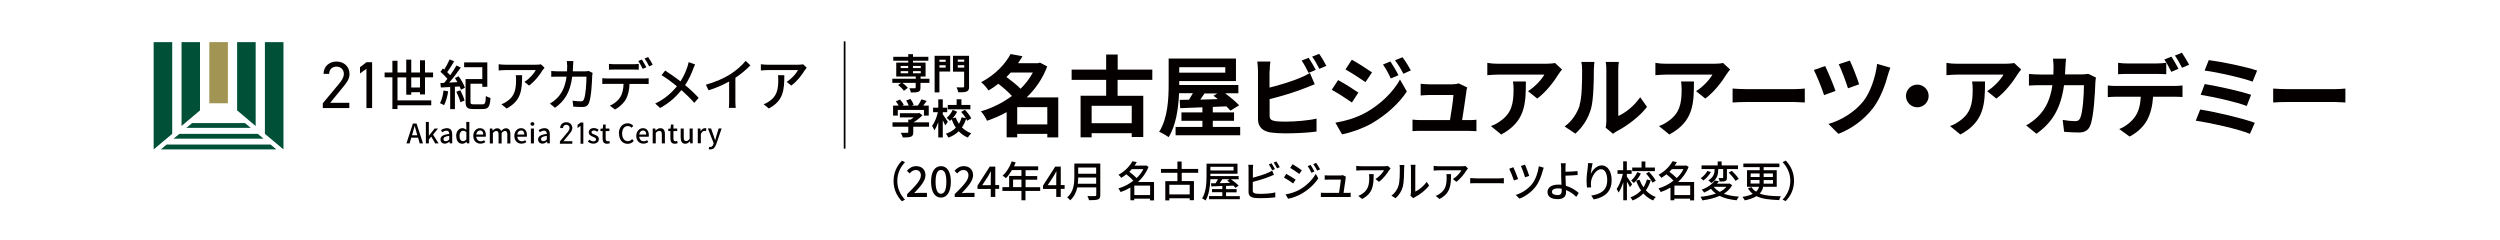 <?xml version="1.0" encoding="UTF-8"?><svg id="_レイヤー_1" xmlns="http://www.w3.org/2000/svg" width="260" height="25" xmlns:xlink="http://www.w3.org/1999/xlink" viewBox="0 0 260 25"><defs><style>.cls-1{clip-path:url(#clippath);}.cls-2,.cls-3,.cls-4{fill:none;}.cls-2,.cls-5,.cls-6,.cls-7{stroke-width:0px;}.cls-3{stroke-width:.18px;}.cls-3,.cls-4{stroke:#040000;stroke-miterlimit:10;}.cls-5{fill:#a29452;}.cls-6{fill:#040000;}.cls-7{fill:#005038;}.cls-4{stroke-width:.02px;}</style><clipPath id="clippath"><rect class="cls-2" x="11.66" y=".05" width="236.69" height="24.9"/></clipPath></defs><g class="cls-1"><path class="cls-6" d="m96.65,8.62h-.92v.5c0,.24-.05.36-.23.43-.17.06-.43.07-.77.07-.02-.14-.09-.32-.16-.44.23,0,.49,0,.57,0,.07,0,.09-.02.09-.08v-.48h-1.38c.21.15.45.36.56.52l-.4.3c-.12-.17-.38-.43-.61-.6l.31-.22h-.91v-.43h2.44v-.23h-2.03v-1.45h1.25v-.19h-1.56v-.41h1.56v-.28h.49v.28h1.6v.41h-1.6v.19h1.31v1.45h-.52v.23h.92v.43Zm-2.98-1.54h.78v-.22h-.78v.22Zm0,.54h.78v-.22h-.78v.22Zm1.28-.54h.81v-.22h-.81v.22Zm.81.32h-.81v.22h.81v-.22Z"/><path class="cls-6" d="m98.82,7.44h-1.12v2.17h-.5v-3.81h1.62v1.64Zm-1.12-1.01h.65v-.22h-.65v.22Zm.65.36h-.65v.24h.65v-.24Zm2.44,2.2c0,.29-.06.44-.25.52-.18.09-.46.09-.88.09-.02-.14-.1-.38-.18-.52.27.02.58.01.67.01s.12-.03.12-.11v-1.53h-1.16v-1.65h1.67v3.2Zm-1.18-2.57h.67v-.22h-.67v.22Zm.67.36h-.67v.25h.67v-.25Z"/><path class="cls-6" d="m96.62,13.18h-1.64v.57c0,.26-.06.4-.26.47-.2.07-.46.08-.83.08-.03-.14-.13-.36-.21-.49.27.01.59.01.67,0,.09,0,.11-.02.11-.08v-.55h-1.64v-.46h1.64v-.28h.24c.11-.07.23-.15.33-.23h-1.44v-.44h1.91l.11-.03.32.25c-.24.26-.58.53-.92.73h1.61v.46Zm-3.26-1.16h-.48v-1.04h.58c-.08-.14-.19-.31-.29-.44l.43-.19c.15.17.32.39.39.56l-.15.07h.67c-.06-.17-.17-.37-.27-.53l.45-.16c.14.18.28.44.33.61l-.2.08h.64c.14-.2.29-.45.37-.65l.55.17c-.12.16-.24.33-.36.48h.57v1.04h-.5v-.59h-2.72v.59Z"/><path class="cls-6" d="m98.31,13.04c-.06-.14-.16-.34-.26-.53v1.79h-.47v-1.59c-.12.33-.26.64-.41.85-.04-.14-.15-.34-.23-.46.25-.34.49-.92.6-1.43h-.5v-.47h.54v-.87h.47v.87h.46v.47h-.46v.22c.12.16.46.66.53.78l-.28.38Zm2.26-.51c-.03-.06-.06-.12-.09-.18-.11.33-.25.63-.44.9.27.26.59.48.97.61-.11.11-.28.31-.35.45-.37-.15-.69-.38-.95-.66-.29.28-.64.51-1.08.66-.05-.12-.17-.31-.26-.4.43-.14.78-.36,1.04-.63-.18-.26-.32-.55-.44-.87-.06.06-.12.12-.18.17-.07-.09-.23-.24-.34-.32.26-.2.49-.53.63-.83l.46.19c-.12.25-.29.49-.47.69l.32-.09c.09.23.2.46.34.66.12-.21.22-.44.28-.68l.44.09c-.13-.22-.32-.46-.49-.65l.39-.22c.26.27.54.63.66.89l-.43.25Zm.35-1.16h-2.35v-.46h.92v-.59h.5v.59h.93v.46Z"/><path class="cls-6" d="m110.06,14.29h-1.14v-.37h-3.13v.36h-1.1v-2.62c-.65.37-1.34.66-2.04.9-.13-.3-.41-.76-.64-.98,1.15-.33,2.27-.89,3.23-1.6-.37-.41-.92-.89-1.41-1.27-.31.25-.65.48-1.02.7-.17-.27-.53-.67-.77-.86,1.51-.8,2.53-1.93,3.06-2.93l1.24.23c-.14.24-.3.48-.46.72h2.09l.18-.06.76.4c-.47,1.26-1.22,2.34-2.14,3.22h3.29v4.15Zm-4.94-6.75c-.15.16-.3.31-.45.47.49.36,1.08.82,1.47,1.22.52-.51.95-1.08,1.28-1.69h-2.3Zm3.8,3.6h-3.13v1.8h3.13v-1.8Z"/><path class="cls-6" d="m116.23,8.31v1.65h2.67v4.29h-1.2v-.4h-4.17v.43h-1.15v-4.32h2.66v-1.65h-3.59v-1.07h3.59v-1.57h1.2v1.57h3.6v1.07h-3.6Zm1.47,2.69h-4.17v1.81h4.17v-1.81Z"/><path class="cls-6" d="m128.98,13.2v.87h-6.72v-.87h2.79v-.64h-2.18v-.87h2.18v-.53c-.87.04-1.66.06-2.31.09l-.05-.86.97-.02c.13-.21.27-.45.4-.68h-1.44c-.06,1.5-.3,3.35-1.09,4.58-.21-.18-.71-.46-.98-.56.91-1.42.99-3.49.99-4.96v-2.66h7v2.34h-5.9v.41h6.15v.86h-1.38c.54.4,1.13.89,1.46,1.25l-.91.56c-.11-.14-.26-.3-.42-.45-.47.02-.94.04-1.41.06v.57h2.21v.87h-2.21v.64h2.87Zm-6.34-5.64h4.79v-.57h-4.79v.57Zm2.64,2.15c-.15.22-.3.44-.45.65.58-.02,1.2-.04,1.82-.05-.15-.13-.3-.25-.45-.35l.4-.24h-1.31Z"/><path class="cls-6" d="m132.03,7.37v1.74c1.09-.27,2.37-.67,3.19-1.02.33-.13.65-.28,1.01-.5l.5,1.17c-.36.15-.77.32-1.08.43-.93.37-2.42.83-3.61,1.12v1.71c0,.4.18.5.6.58.28.04.65.05,1.07.05.96,0,2.45-.12,3.21-.32v1.35c-.87.13-2.27.19-3.28.19-.6,0-1.15-.04-1.55-.1-.8-.15-1.26-.59-1.26-1.38v-5.03c0-.2-.03-.68-.07-.96h1.36c-.05.28-.07.7-.07.96m4.79-.09l-.75.31c-.18-.38-.47-.92-.72-1.28l.73-.29c.23.34.56.92.74,1.26m1.1-.42l-.73.31c-.19-.39-.49-.92-.75-1.27l.73-.29c.25.34.59.93.75,1.25"/><path class="cls-6" d="m141.27,9.63l-.67,1.03c-.53-.37-1.48-.99-2.1-1.32l.66-1.01c.63.33,1.64.97,2.11,1.3m.74,2.1c1.57-.88,2.86-2.14,3.59-3.46l.71,1.25c-.85,1.28-2.16,2.44-3.66,3.32-.94.53-2.27.99-3.08,1.13l-.69-1.21c1.03-.18,2.14-.49,3.14-1.04m.67-4.19l-.68,1.01c-.52-.36-1.48-.98-2.08-1.32l.66-1.01c.61.33,1.62.98,2.1,1.32m2.75.29l-.8.34c-.27-.58-.48-.98-.81-1.45l.77-.32c.26.39.63,1,.84,1.43m1.29-.5l-.78.35c-.3-.58-.53-.94-.87-1.4l.78-.32c.29.37.65.97.87,1.37"/><path class="cls-6" d="m152.51,9.48c-.07.54-.31,2.13-.45,3.01h.59c.24,0,.66,0,.9-.04v1.19c-.18,0-.64-.03-.89-.03h-4.85c-.33,0-.56,0-.91.03v-1.2c.25.03.59.05.91.05h2.99c.13-.78.33-2.09.36-2.61h-2.49c-.3,0-.65.03-.92.05v-1.22c.24.03.66.06.91.06h2.36c.19,0,.57-.04.68-.1l.89.43c-.05.12-.07.3-.09.39"/><path class="cls-6" d="m162.08,7.72c-.43.72-1.31,1.88-2.21,2.53l-.96-.77c.74-.45,1.46-1.26,1.7-1.72h-4.8c-.39,0-.69.03-1.13.06v-1.28c.35.06.74.09,1.13.09h4.97c.26,0,.77-.03.94-.08l.73.68c-.1.12-.28.34-.36.48m-5.96,6.28l-1.08-.88c.3-.1.63-.26.97-.51,1.17-.81,1.39-1.79,1.39-3.3,0-.29-.02-.53-.06-.83h1.34c0,2.29-.05,4.17-2.55,5.51"/><path class="cls-6" d="m164.27,10.94c.26-.79.27-2.54.27-3.65,0-.37-.03-.62-.08-.85h1.36s-.06.45-.06.84c0,1.09-.03,3.03-.28,3.97-.28,1.04-.86,1.95-1.64,2.65l-1.12-.75c.81-.57,1.31-1.42,1.57-2.2m2.77,1.66v-5.38c0-.42-.06-.77-.07-.79h1.37s-.06.39-.06.8v4.82c.75-.32,1.66-1.05,2.28-1.95l.71,1.01c-.77,1-2.09,1.99-3.13,2.52-.2.11-.31.2-.4.28l-.77-.64c.04-.18.07-.43.07-.68"/><path class="cls-6" d="m179.56,7.72c-.43.72-1.31,1.88-2.21,2.53l-.96-.77c.74-.45,1.46-1.26,1.7-1.72h-4.8c-.39,0-.69.03-1.13.06v-1.28c.35.06.74.09,1.13.09h4.97c.26,0,.77-.03.94-.08l.73.68c-.1.12-.28.34-.36.48m-5.96,6.28l-1.08-.88c.3-.1.63-.26.97-.51,1.17-.81,1.39-1.79,1.39-3.3,0-.29-.02-.53-.06-.83h1.34c0,2.29-.05,4.17-2.55,5.51"/><path class="cls-6" d="m181.67,9.27h4.95c.43,0,.84-.04,1.08-.06v1.45c-.22,0-.69-.05-1.08-.05h-4.95c-.53,0-1.14.02-1.48.05v-1.45c.33.03,1,.06,1.48.06"/><path class="cls-6" d="m190.89,9.46l-1.19.43c-.18-.6-.79-2.11-1.06-2.61l1.18-.41c.28.58.86,1.95,1.07,2.58m5.47-1.71c-.26,1-.78,2.47-1.55,3.48-.97,1.27-2.3,2.2-3.62,2.7l-1.03-1.03c1.26-.36,2.7-1.19,3.64-2.38.69-.88,1.26-2.46,1.42-3.87l1.38.4c-.1.23-.18.51-.24.71m-3.01,1.02l-1.16.41c-.18-.59-.68-1.93-.96-2.5l1.15-.38c.23.45.79,1.87.97,2.47"/><path class="cls-6" d="m200.58,9.98c0,.65-.53,1.18-1.18,1.18s-1.18-.53-1.18-1.18.53-1.18,1.18-1.18,1.18.53,1.18,1.18"/><path class="cls-6" d="m209.83,7.72c-.43.72-1.31,1.88-2.21,2.53l-.96-.77c.74-.45,1.46-1.26,1.7-1.72h-4.8c-.39,0-.69.03-1.13.06v-1.28c.35.06.74.09,1.13.09h4.97c.26,0,.77-.03.94-.08l.73.68c-.1.12-.28.34-.36.48m-5.96,6.28l-1.08-.88c.3-.1.63-.26.97-.51,1.17-.81,1.39-1.79,1.39-3.3,0-.29-.02-.53-.06-.83h1.34c0,2.29-.05,4.17-2.55,5.51"/><path class="cls-6" d="m214.8,6.91c0,.29-.02.56-.04.83h1.73c.23,0,.47-.03.69-.06l.8.39c-.03.15-.06.39-.06.49-.04,1-.15,3.57-.54,4.51-.2.47-.55.71-1.19.71-.53,0-1.08-.04-1.52-.07l-.15-1.24c.45.08.93.13,1.29.13.3,0,.42-.1.53-.32.27-.58.39-2.43.39-3.42h-2.07c-.34,2.43-1.22,3.88-2.87,5.05l-1.07-.87c.38-.21.84-.53,1.21-.9.86-.85,1.32-1.88,1.52-3.28h-1.22c-.31,0-.82,0-1.22.04v-1.21c.39.04.87.06,1.22.06h1.32c0-.26.02-.53.02-.8,0-.2-.03-.63-.06-.85h1.36c-.03.21-.05.6-.06.82"/><path class="cls-6" d="m220.1,8.94h6.04c.19,0,.6-.02.84-.05v1.2c-.23-.02-.58-.03-.84-.03h-2.22c-.06.95-.26,1.72-.59,2.37-.32.65-1.03,1.36-1.85,1.77l-1.08-.78c.65-.25,1.3-.77,1.67-1.32.38-.57.53-1.26.57-2.04h-2.54c-.27,0-.63.02-.89.04v-1.21c.28.04.6.05.89.05m1.17-2.34h3.02c.31,0,.68-.03,1-.07v1.19c-.31-.02-.67-.03-1-.03h-3.02c-.31,0-.71,0-.99.03v-1.19c.3.05.67.07.99.07m5.29.55l-.74.32c-.19-.38-.48-.93-.73-1.28l.74-.3c.23.34.55.92.73,1.26m1.11-.42l-.74.32c-.19-.39-.49-.92-.74-1.27l.73-.3c.24.35.58.93.75,1.25"/><path class="cls-6" d="m234.5,12.77l-.51,1.15c-1.24-.52-4.16-1.15-5.63-1.37l.46-1.16c1.58.25,4.42.91,5.68,1.38m-.39-2.9l-.45,1.15c-1.06-.41-3.42-.94-4.79-1.16l.42-1.12c1.32.22,3.66.72,4.82,1.12m.63-2.52l-.47,1.15c-1.07-.4-3.69-.99-4.99-1.15l.43-1.09c1.21.15,3.86.68,5.03,1.09"/><path class="cls-6" d="m237.89,9.27h4.95c.43,0,.84-.04,1.08-.06v1.45c-.22,0-.69-.05-1.08-.05h-4.95c-.53,0-1.14.02-1.48.05v-1.45c.33.03,1,.06,1.48.06"/><line class="cls-3" x1="87.84" y1="4.3" x2="87.84" y2="15.46"/><path class="cls-6" d="m36.34,11.24h-2.77v-.5l1.66-1.99c.32-.38.53-.71.53-1.07,0-.5-.38-.75-.76-.75-.42,0-.76.26-.77.75h-.58c0-.79.61-1.28,1.35-1.28s1.35.49,1.35,1.31c0,.57-.41,1.02-.71,1.39l-1.3,1.59h1.99v.54Z"/><polygon class="cls-6" points="38.7 11.24 38.11 11.24 38.11 7.15 37.44 7.64 37.44 6.99 38.11 6.47 38.7 6.47 38.7 11.24"/><path class="cls-6" d="m43.68,9.83v-.24h-.91v.26h-.52v-1.8h-.91v2.39h3.51v.51h-3.51v.39h-.53v-3.3h-.81v-.5h.81v-1.22h.53v1.22h.91v-1.34h.52v1.34h.91v-1.27h.52v1.27h.84v.5h-.84v1.78h-.52Zm0-1.78h-.91v1.05h.91v-1.05Z"/><path class="cls-6" d="m46.61,9.5c-.08.54-.24,1.09-.43,1.44-.09-.06-.31-.17-.42-.21.19-.34.31-.84.37-1.32l.47.09Zm1.1-1.55c.26.36.54.85.64,1.17l-.41.21c-.03-.1-.08-.21-.14-.34l-.49.03v2.33h-.49v-2.3c-.36.02-.69.03-.97.05l-.05-.46.39-.02c.11-.13.23-.27.34-.42-.18-.23-.47-.52-.72-.73l.25-.35s.09.07.14.11c.21-.32.42-.73.56-1.05l.47.2c-.22.38-.49.81-.72,1.12.12.11.22.22.31.32.25-.34.48-.7.65-1.01l.45.22c-.35.5-.79,1.09-1.21,1.56l.86-.05c-.08-.15-.17-.3-.26-.43l.39-.18Zm.16,1.43c.18.34.37.78.44,1.08l-.43.17c-.07-.29-.25-.75-.42-1.09l.41-.15Zm2.32,1.47c.26,0,.31-.14.34-.87.12.09.34.17.48.21-.06.89-.21,1.15-.78,1.15h-1.02c-.61,0-.79-.16-.79-.76v-2.36h1.74v-1.23h-1.89v-.5h2.41v2.54h-.52v-.32h-1.23v1.87c0,.23.05.27.33.27h.93Z"/><path class="cls-6" d="m56.44,7.28c-.25.43-.8,1.17-1.42,1.62l-.48-.39c.51-.3,1.01-.88,1.18-1.22h-3.18c-.23,0-.43.02-.68.04v-.65c.21.03.45.05.68.05h3.24c.13,0,.39-.02.48-.04l.37.35c-.05.06-.14.18-.19.25m-3.76,3.99l-.53-.44c.17-.06.37-.15.56-.29.83-.54.96-1.28.96-2.26,0-.16,0-.3-.03-.47h.66c0,1.53-.09,2.66-1.61,3.46"/><path class="cls-6" d="m59.6,6.84c0,.2-.02.39-.03.58h1.25c.15,0,.28-.02.4-.04l.41.2c-.02.1-.04.23-.04.3-.02.59-.09,2.27-.35,2.85-.12.27-.32.4-.67.4-.31,0-.65-.02-.95-.04l-.07-.62c.3.04.6.07.84.07.17,0,.27-.05.33-.2.2-.41.27-1.74.27-2.37h-1.48c-.21,1.63-.79,2.53-1.79,3.24l-.53-.44c.21-.11.46-.29.67-.49.56-.53.92-1.25,1.06-2.31h-.88c-.21,0-.49,0-.71.02v-.61c.22.02.48.04.71.04h.93c.01-.18.02-.36.02-.56,0-.13-.02-.37-.04-.51h.68c-.01.14-.02.35-.03.49"/><path class="cls-6" d="m63.17,8.16h3.8c.12,0,.34,0,.49-.03v.61c-.14,0-.34-.01-.49-.01h-1.5c-.02.62-.14,1.14-.36,1.56-.21.4-.65.83-1.15,1.1l-.53-.4c.43-.18.85-.52,1.07-.88.25-.39.33-.86.35-1.39h-1.68c-.17,0-.37,0-.53.02v-.61c.16.02.35.03.53.03m.72-1.48h1.96c.18,0,.4-.01.58-.04v.61c-.19-.01-.39-.02-.58-.02h-1.95c-.2,0-.41.01-.57.02v-.61c.17.02.37.04.56.04m3.33.32l-.38.16c-.12-.23-.3-.59-.46-.81l.37-.16c.14.21.35.58.47.8m.67-.26l-.38.17c-.12-.25-.31-.59-.48-.81l.37-.16c.16.22.38.59.48.8"/><path class="cls-6" d="m72.09,7.18c-.19.49-.46,1.12-.84,1.67.52.43,1.01.89,1.41,1.33l-.46.52c-.42-.49-.85-.9-1.33-1.33-.53.65-1.22,1.32-2.22,1.86l-.51-.46c.99-.48,1.69-1.09,2.26-1.8-.42-.35-1.03-.8-1.6-1.16l.38-.47c.49.31,1.13.76,1.59,1.12.34-.51.56-1.03.72-1.52.05-.13.1-.34.13-.48l.67.24c-.06.12-.16.35-.21.48"/><path class="cls-6" d="m75.94,7.73c.6-.38,1.22-.92,1.61-1.4l.49.47c-.44.45-.99.91-1.56,1.29v2.44c0,.24.01.56.04.69h-.72c.02-.13.03-.45.03-.69v-2.05c-.61.33-1.37.68-2.14.91l-.28-.58c1.01-.28,1.88-.68,2.53-1.08"/><path class="cls-6" d="m83.71,7.28c-.25.43-.8,1.17-1.42,1.62l-.48-.39c.51-.3,1.01-.88,1.18-1.22h-3.18c-.23,0-.43.02-.68.04v-.65c.21.03.45.05.68.05h3.24c.13,0,.39-.02.48-.04l.37.35c-.05.06-.14.18-.19.25m-3.76,3.99l-.53-.44c.17-.06.37-.15.56-.29.83-.54.96-1.28.96-2.26,0-.16,0-.3-.03-.47h.66c0,1.53-.09,2.66-1.61,3.46"/><path class="cls-6" d="m42.95,12.85h.37l.67,2.06h-.34l-.17-.59h-.71l-.17.59h-.33l.67-2.06Zm-.1,1.22h.55l-.08-.28c-.07-.22-.13-.45-.19-.69h-.01c-.06.23-.12.46-.19.69l-.08.28Z"/><polygon class="cls-6" points="44.29 12.68 44.6 12.68 44.6 14.11 44.61 14.11 45.2 13.37 45.55 13.37 45.04 14 45.61 14.91 45.26 14.91 44.85 14.21 44.6 14.51 44.6 14.91 44.29 14.91 44.29 12.68"/><path class="cls-6" d="m45.81,14.5c0-.33.28-.5.91-.57,0-.18-.07-.34-.29-.34-.16,0-.31.07-.44.16l-.12-.22c.16-.1.37-.2.61-.2.38,0,.55.24.55.65v.93h-.26l-.02-.18h-.01c-.14.12-.3.21-.48.21-.26,0-.45-.17-.45-.44m.91.01v-.38c-.45.05-.6.17-.6.34,0,.15.1.21.24.21s.24-.06.36-.18"/><path class="cls-6" d="m47.44,14.14c0-.5.31-.81.65-.81.17,0,.28.07.41.17v-.25s-.01-.57-.01-.57h.32v2.23h-.26l-.02-.17h-.01c-.11.12-.27.21-.44.21-.38,0-.63-.29-.63-.81m1.05.35v-.75c-.11-.1-.22-.14-.33-.14-.21,0-.38.2-.38.54,0,.35.14.54.37.54.13,0,.23-.06.35-.19"/><path class="cls-6" d="m49.22,14.14c0-.5.34-.81.69-.81.4,0,.62.29.62.73,0,.06,0,.13-.02.16h-.98c.03.29.21.47.47.47.14,0,.25-.04.36-.11l.11.2c-.14.1-.31.16-.51.16-.41,0-.74-.3-.74-.81m1.04-.14c0-.26-.12-.42-.34-.42-.19,0-.36.15-.39.42h.73Z"/><path class="cls-6" d="m50.94,13.37h.26l.03.22h0c.13-.14.28-.25.47-.25.23,0,.35.11.42.28.15-.16.3-.28.49-.28.32,0,.47.22.47.61v.97h-.32v-.93c0-.27-.08-.37-.25-.37-.1,0-.22.07-.34.21v1.09h-.32v-.93c0-.27-.08-.37-.25-.37-.1,0-.22.07-.34.21v1.09h-.32v-1.54Z"/><path class="cls-6" d="m53.49,14.14c0-.5.34-.81.69-.81.4,0,.62.29.62.73,0,.06,0,.13-.02.16h-.98c.03.29.21.47.47.47.14,0,.25-.04.36-.11l.11.2c-.14.1-.31.16-.51.16-.41,0-.74-.3-.74-.81m1.04-.14c0-.26-.12-.42-.34-.42-.19,0-.36.15-.39.42h.73Z"/><path class="cls-6" d="m55.17,12.89c0-.11.08-.19.2-.19s.2.08.2.19-.08.19-.2.19-.2-.08-.2-.19m.04.48h.32v1.54h-.32v-1.54Z"/><path class="cls-6" d="m55.96,14.5c0-.33.28-.5.91-.57,0-.18-.07-.34-.29-.34-.16,0-.31.07-.44.16l-.12-.22c.16-.1.37-.2.61-.2.38,0,.55.24.55.65v.93h-.26l-.02-.18h-.01c-.14.12-.3.21-.48.21-.26,0-.45-.17-.45-.44m.91.01v-.38c-.45.05-.6.17-.6.34,0,.15.1.21.24.21s.24-.06.36-.18"/><path class="cls-6" d="m59.51,14.94h-1.27v-.23l.76-.91c.15-.17.24-.32.24-.49,0-.23-.17-.34-.35-.34-.19,0-.35.12-.35.34h-.27c0-.36.28-.59.62-.59s.62.22.62.6c0,.26-.19.47-.33.64l-.59.73h.91v.25Z"/><path class="cls-4" d="m59.51,14.94h-1.27v-.23l.76-.91c.15-.17.24-.32.24-.49,0-.23-.17-.34-.35-.34-.19,0-.35.12-.35.34h-.27c0-.36.28-.59.62-.59s.62.22.62.6c0,.26-.19.47-.33.64l-.59.73h.91v.25Z"/><polygon class="cls-6" points="60.65 14.94 60.39 14.94 60.39 13.07 60.08 13.29 60.08 12.99 60.39 12.75 60.65 12.75 60.65 14.94"/><polygon class="cls-4" points="60.65 14.94 60.39 14.94 60.39 13.07 60.08 13.29 60.08 12.99 60.39 12.75 60.65 12.75 60.65 14.94"/><path class="cls-6" d="m61.14,14.73l.15-.21c.14.11.27.18.43.18.18,0,.27-.09.27-.21,0-.14-.17-.2-.33-.27-.2-.08-.43-.19-.43-.45s.2-.45.54-.45c.2,0,.37.08.49.18l-.15.2c-.1-.08-.21-.13-.34-.13-.17,0-.25.08-.25.19,0,.13.15.18.31.24.21.08.45.18.45.47,0,.26-.2.47-.58.47-.21,0-.42-.09-.57-.21"/><path class="cls-6" d="m62.67,14.41v-.78h-.22v-.24l.24-.02.04-.42h.26v.42h.39v.26h-.39v.78c0,.18.06.28.22.28.05,0,.12-.02.16-.04l.06.24c-.09.03-.19.06-.3.06-.34,0-.46-.22-.46-.54"/><path class="cls-6" d="m64.36,13.89c0-.67.4-1.07.92-1.07.25,0,.45.12.58.26l-.17.21c-.1-.11-.23-.18-.4-.18-.35,0-.59.3-.59.78s.23.79.59.79c.19,0,.33-.08.45-.22l.17.2c-.16.19-.37.3-.63.3-.51,0-.9-.39-.9-1.06"/><path class="cls-6" d="m66.17,14.14c0-.5.34-.81.69-.81.4,0,.62.29.62.73,0,.06,0,.13-.02.16h-.98c.03.29.21.47.47.47.14,0,.25-.04.36-.11l.11.2c-.14.1-.31.16-.51.16-.41,0-.74-.3-.74-.81m1.04-.14c0-.26-.12-.42-.34-.42-.19,0-.36.15-.39.42h.73Z"/><path class="cls-6" d="m67.89,13.37h.26l.03.21h0c.14-.14.3-.25.5-.25.32,0,.47.22.47.61v.97h-.32v-.93c0-.27-.08-.37-.26-.37-.14,0-.24.07-.37.21v1.09h-.32v-1.54Z"/><path class="cls-6" d="m69.72,14.41v-.78h-.22v-.24l.24-.02.04-.42h.26v.42h.39v.26h-.39v.78c0,.18.06.28.22.28.05,0,.12-.02.16-.04l.06.24c-.09.03-.19.06-.3.06-.34,0-.46-.22-.46-.54"/><path class="cls-6" d="m70.79,14.34v-.97h.32v.93c0,.26.07.37.25.37.14,0,.24-.07.36-.23v-1.07h.32v1.54h-.26l-.02-.23h0c-.14.16-.29.27-.49.27-.33,0-.47-.22-.47-.61"/><path class="cls-6" d="m72.58,13.37h.26l.03.28h0c.11-.2.27-.32.43-.32.07,0,.12.01.17.03l-.06.28c-.05-.02-.09-.03-.15-.03-.12,0-.27.09-.37.33v.96h-.32v-1.54Z"/><path class="cls-6" d="m73.7,15.52l.06-.25s.07.02.11.02c.17,0,.26-.12.32-.29l.03-.11-.6-1.53h.33l.28.79c.04.14.09.29.14.43h.01c.04-.14.08-.29.12-.43l.24-.79h.31l-.56,1.63c-.12.33-.28.55-.6.55-.08,0-.14-.01-.19-.03"/><polygon class="cls-7" points="17.33 15.03 16.73 15.54 28.74 15.54 28.14 15.03 17.33 15.03"/><polygon class="cls-7" points="26.81 13.92 18.66 13.92 18.05 14.42 27.41 14.42 26.81 13.92"/><polygon class="cls-7" points="25.48 12.8 19.98 12.8 19.38 13.3 26.08 13.3 25.48 12.8"/><polygon class="cls-7" points="17.91 13.92 17.91 4.38 15.98 4.38 15.98 15.54 17.91 13.92"/><polygon class="cls-7" points="27.55 13.92 27.55 4.38 29.48 4.38 29.48 15.54 27.55 13.92"/><polygon class="cls-7" points="20.8 11.48 20.8 4.38 18.88 4.38 18.88 13.1 20.8 11.48"/><rect class="cls-5" x="21.77" y="4.38" width="1.93" height="6.36"/><polygon class="cls-7" points="26.59 13.11 26.59 4.38 24.66 4.38 24.66 11.48 26.59 13.11"/><path class="cls-6" d="m93.79,16.71l.33.16c-.47.5-.8,1.14-.8,1.95s.33,1.44.8,1.95l-.33.16c-.49-.51-.86-1.21-.86-2.1s.36-1.6.86-2.1"/><path class="cls-6" d="m94.34,20.19c.89-.88,1.43-1.45,1.43-1.94,0-.34-.18-.57-.54-.57-.25,0-.46.16-.63.36l-.28-.28c.27-.3.56-.48.97-.48.59,0,.96.38.96.95s-.52,1.16-1.18,1.86c.16-.02.36-.03.52-.03h.81v.43h-2.06v-.29Z"/><path class="cls-6" d="m96.83,18.9c0-1.06.4-1.62,1.03-1.62s1.03.57,1.03,1.62-.4,1.65-1.03,1.65-1.03-.59-1.03-1.65m1.59,0c0-.91-.23-1.22-.56-1.22s-.56.32-.56,1.22.23,1.25.56,1.25.56-.34.56-1.25"/><path class="cls-6" d="m99.29,20.19c.89-.88,1.43-1.45,1.43-1.94,0-.34-.18-.57-.54-.57-.25,0-.46.16-.63.36l-.28-.28c.27-.3.56-.48.97-.48.59,0,.96.38.96.95s-.52,1.16-1.18,1.86c.16-.02.36-.03.52-.03h.81v.43h-2.06v-.29Z"/><path class="cls-6" d="m103.04,19.65h-1.38v-.34l1.27-1.98h.58v1.92h.4v.39h-.4v.84h-.47v-.84Zm0-.39v-.8c0-.18.01-.46.02-.63h-.02c-.08.16-.17.31-.26.47l-.63.96h.88Z"/><path class="cls-6" d="m108.17,19.86h-1.52v.97h-.42v-.97h-1.98v-.4h.7v-1.16h1.28v-.61h-.99c-.19.33-.4.62-.62.84-.08-.07-.25-.2-.35-.26.4-.35.75-.91.95-1.49l.41.11c-.05.14-.11.28-.17.41h2.51v.4h-1.31v.61h1.21v.38h-1.21v.78h1.52v.4Zm-1.94-1.18h-.87v.78h.87v-.78Z"/><path class="cls-6" d="m109.85,19.65h-1.38v-.34l1.27-1.98h.58v1.92h.4v.39h-.4v.84h-.47v-.84Zm0-.39v-.8c0-.18.01-.46.02-.63h-.02c-.08.16-.17.31-.26.47l-.63.96h.88Z"/><path class="cls-6" d="m114.43,20.28c0,.26-.07.39-.24.46-.18.07-.48.08-.93.08-.03-.12-.1-.32-.17-.43.34.02.69.01.79,0,.1,0,.13-.04.13-.13v-.77h-1.97c-.11.49-.33.98-.74,1.34-.06-.09-.22-.24-.31-.3.68-.59.74-1.45.74-2.14v-1.38h2.7v3.27Zm-.43-1.17v-.65h-1.87c0,.2-.01.42-.04.65h1.91Zm-1.87-1.04h1.87v-.65h-1.87v.65Z"/><path class="cls-6" d="m120.02,20.84h-.42v-.18h-1.64v.17h-.4v-1.32c-.33.19-.67.35-1.02.46-.05-.11-.15-.28-.23-.37.54-.16,1.09-.44,1.56-.81-.18-.21-.47-.47-.73-.66-.17.13-.34.26-.53.37-.06-.1-.19-.25-.29-.32.71-.39,1.2-.94,1.45-1.41l.46.09c-.07.12-.15.24-.23.36h1.11l.07-.02.27.15c-.24.62-.63,1.15-1.1,1.58h1.67v1.91Zm-2.31-3.25c-.08.09-.17.19-.26.28.26.19.56.44.76.65.29-.27.53-.59.7-.93h-1.19Zm1.9,1.71h-1.64v.99h1.64v-.99Z"/><path class="cls-6" d="m122.9,17.96v.87h1.27v1.99h-.44v-.2h-2.12v.22h-.42v-2h1.26v-.87h-1.71v-.4h1.71v-.77h.44v.77h1.72v.4h-1.72Zm.83,1.26h-2.12v1h2.12v-1Z"/><path class="cls-6" d="m128.94,20.39v.33h-3.2v-.33h1.38v-.4h-1.07v-.33h1.07v-.32l-1.15.05-.02-.33c.14,0,.3,0,.47,0,.08-.13.17-.28.25-.42h-.79c-.03.71-.13,1.59-.5,2.21-.08-.07-.26-.17-.36-.21.43-.69.46-1.68.46-2.38v-1.24h3.22v1.05h-2.82v.24h2.94v.33h-.81c.3.2.63.47.81.67l-.33.22c-.06-.07-.13-.15-.22-.23l-.76.04v.33h1.1v.33h-1.1v.4h1.42Zm-3.06-2.66h2.41v-.38h-2.41v.38Zm1.24.91c-.09.14-.18.28-.27.41.34,0,.71-.02,1.09-.04-.1-.08-.21-.16-.31-.22l.23-.15h-.74Z"/><path class="cls-6" d="m130.3,17.56v.92c.51-.13,1.16-.33,1.58-.52.14-.06.28-.12.42-.22l.19.44c-.14.06-.32.14-.46.19-.46.19-1.19.41-1.74.55v.9c0,.21.09.26.3.31.13.02.33.03.54.03.46,0,1.14-.05,1.5-.15v.51c-.4.06-1.05.09-1.52.09-.27,0-.53-.01-.71-.04-.35-.07-.55-.24-.55-.61v-2.41c0-.11,0-.29-.03-.41h.51c-.01.12-.03.28-.03.41m2.29.04l-.28.12c-.09-.18-.23-.44-.35-.61l.28-.12c.11.16.26.43.35.6m.5-.19l-.28.12c-.09-.19-.23-.44-.35-.6l.28-.12c.11.16.28.44.36.6"/><path class="cls-6" d="m134.74,18.69l-.25.39c-.23-.17-.69-.47-.96-.62l.24-.38c.27.15.77.46.97.6m.44,1.03c.72-.42,1.31-1.01,1.66-1.63l.26.47c-.39.6-.99,1.16-1.7,1.58-.44.26-1.05.47-1.44.54l-.26-.45c.48-.08,1.01-.25,1.47-.5m.22-2.01l-.26.38c-.22-.16-.69-.47-.95-.63l.25-.38c.27.15.76.48.96.63m1.3.13l-.3.13c-.11-.25-.24-.48-.39-.69l.3-.13c.12.17.3.48.4.69m.59-.23l-.3.14c-.12-.25-.26-.47-.41-.68l.3-.13c.12.16.3.47.41.67"/><path class="cls-6" d="m139.95,18.55c-.04.28-.16,1.1-.22,1.51h.36c.1,0,.28,0,.38-.02v.45c-.08,0-.26,0-.37,0h-2.34c-.14,0-.24,0-.39,0v-.45c.11.01.25.02.39.02h1.5c.06-.37.17-1.13.19-1.38h-1.29c-.13,0-.27,0-.39.01v-.46c.11.01.27.02.38.02h1.23c.08,0,.22-.01.26-.04l.33.16s-.03.11-.03.16"/><path class="cls-6" d="m144.47,17.7c-.19.32-.6.88-1.06,1.21l-.36-.29c.38-.22.76-.66.89-.91h-2.38c-.17,0-.33.01-.51.03v-.49c.16.02.34.04.51.04h2.43c.1,0,.29-.01.36-.03l.27.26s-.11.13-.14.19m-2.82,2.99l-.4-.33c.13-.04.28-.11.42-.22.62-.41.72-.96.72-1.69,0-.12,0-.22-.03-.35h.49c0,1.15-.06,1.99-1.21,2.59"/><path class="cls-6" d="m145.45,19.28c.13-.39.13-1.25.13-1.76,0-.15,0-.26-.03-.36h.5s-.02.2-.02.35c0,.5-.02,1.44-.13,1.88-.13.48-.4.92-.77,1.23l-.42-.28c.38-.26.62-.66.75-1.07m1.28.83v-2.61c0-.18-.03-.33-.03-.35h.5s-.02.17-.02.35v2.43c.38-.17.87-.55,1.18-1.01l.26.38c-.37.5-.98.96-1.48,1.21-.08.04-.13.08-.17.11l-.29-.24c.02-.07.03-.18.03-.28"/><path class="cls-6" d="m152.52,17.7c-.19.32-.6.88-1.06,1.21l-.36-.29c.38-.22.76-.66.89-.91h-2.38c-.17,0-.33.01-.51.03v-.49c.16.02.34.04.51.04h2.43c.1,0,.29-.01.36-.03l.27.26s-.11.13-.14.19m-2.82,2.99l-.4-.33c.13-.04.28-.11.42-.22.62-.41.72-.96.72-1.69,0-.12,0-.22-.03-.35h.49c0,1.15-.06,1.99-1.21,2.59"/><path class="cls-6" d="m153.55,18.55h2.36c.21,0,.38-.02.49-.03v.55c-.1,0-.3-.02-.49-.02h-2.36c-.24,0-.5,0-.65.02v-.55c.14,0,.41.03.65.03"/><path class="cls-6" d="m157.89,18.61l-.44.16c-.09-.28-.38-1.01-.49-1.22l.43-.16c.12.26.39.92.49,1.22m2.57-.88c-.13.52-.37,1.18-.72,1.65-.45.6-1.09,1.05-1.71,1.28l-.38-.39c.61-.18,1.27-.59,1.71-1.15.34-.44.6-1.16.69-1.83l.51.15c-.04.09-.07.21-.09.29m-1.42.56l-.43.15c-.07-.26-.32-.93-.43-1.18l.42-.14c.1.22.36.9.44,1.17"/><path class="cls-6" d="m162.81,17.47c0,.11,0,.25,0,.39.35,0,.88-.03,1.25-.07l.02.41c-.38.04-.92.06-1.27.07,0,.28.03.69.04,1.05.56.16,1.03.47,1.34.75l-.26.41c-.26-.27-.63-.55-1.06-.71,0,.09,0,.17,0,.23,0,.37-.21.71-.85.71-.61,0-1.08-.2-1.08-.74,0-.43.36-.77,1.13-.77.11,0,.22,0,.32.02-.01-.35-.03-.74-.03-.99s0-.58,0-.77c0-.18-.02-.38-.04-.48h.52c-.02.11-.03.33-.03.48m-.82,2.83c.3,0,.43-.14.43-.44,0-.06,0-.13,0-.22-.13-.03-.26-.04-.39-.04-.4,0-.63.14-.63.36s.23.34.6.34"/><path class="cls-6" d="m165.45,18.07c.19-.4.61-.87,1.13-.87.59,0,1.03.59,1.03,1.54,0,1.23-.76,1.79-1.86,2l-.26-.4c.95-.15,1.66-.51,1.66-1.6,0-.69-.23-1.14-.64-1.14-.53,0-1.01.79-1.05,1.37-.01.15-.01.3.02.51l-.43.03c-.02-.17-.05-.42-.05-.71,0-.41.07-1.02.13-1.42.02-.15.03-.3.03-.42l.47.02c-.07.28-.16.81-.19,1.09"/><path class="cls-6" d="m169.53,19.49c-.07-.15-.2-.4-.33-.61v1.95h-.38v-1.88c-.14.43-.31.82-.49,1.08-.04-.11-.13-.27-.2-.37.26-.37.52-1.02.65-1.58h-.56v-.38h.59v-.92h.38v.92h.5v.38h-.5v.28c.12.16.47.69.55.81l-.23.3Zm2.14-.73c-.12.38-.28.73-.5,1.04.28.3.63.54,1.03.69-.09.08-.22.25-.28.36-.39-.17-.73-.42-1.01-.73-.3.31-.67.56-1.13.73-.04-.09-.14-.25-.21-.33.46-.16.82-.41,1.1-.72-.21-.3-.38-.64-.51-1.01l.35-.1c.1.28.24.55.41.79.16-.25.28-.52.35-.81l.41.08Zm-1.02-.71c-.18.37-.46.74-.74.99-.06-.08-.19-.2-.27-.26.26-.22.51-.58.65-.88l.36.15Zm1.47-.25h-2.37v-.38h.97v-.63h.4v.63h.99v.38Zm-.62.08c.27.28.57.66.7.92l-.34.2c-.12-.26-.41-.66-.67-.95l.31-.18Z"/><path class="cls-6" d="m176.19,20.84h-.42v-.18h-1.64v.17h-.4v-1.32c-.33.19-.67.35-1.02.46-.05-.11-.15-.28-.23-.37.54-.16,1.09-.44,1.56-.81-.18-.21-.47-.47-.73-.66-.17.13-.34.26-.53.37-.06-.1-.19-.25-.29-.32.71-.39,1.2-.94,1.45-1.41l.46.09c-.07.12-.15.24-.23.36h1.11l.07-.02.27.15c-.24.62-.63,1.15-1.1,1.58h1.67v1.91Zm-2.31-3.25c-.08.09-.17.19-.26.28.26.19.56.44.76.65.29-.27.53-.59.7-.93h-1.19Zm1.9,1.71h-1.64v.99h1.64v-.99Z"/><path class="cls-6" d="m180.15,19.26c-.21.37-.51.66-.87.89.44.16.97.26,1.57.3-.09.1-.19.27-.24.38-.69-.07-1.28-.21-1.77-.46-.53.24-1.15.38-1.79.47-.03-.1-.12-.28-.2-.37.58-.06,1.12-.17,1.6-.34-.2-.14-.36-.3-.51-.49-.21.14-.44.27-.71.39-.06-.1-.17-.24-.26-.3.67-.25,1.13-.61,1.37-.96l.43.08c-.06.08-.13.17-.2.25h1.24l.07-.02.26.18Zm-2.21-1.38c-.18.33-.48.68-.79.89-.07-.08-.2-.18-.28-.24.29-.18.56-.48.69-.75l.38.11Zm.76-.29c0,.45-.07,1.03-.73,1.45-.07-.09-.2-.22-.3-.28.59-.35.65-.82.65-1.18h-1.36v-.38h1.68v-.41h.41v.41h1.7v.38h-1.15v.89c0,.18-.02.29-.16.35-.13.06-.33.06-.6.06-.01-.11-.06-.26-.11-.36.18,0,.36,0,.42,0,.05,0,.06-.01.06-.06v-.88h-.5Zm-.47,1.84c.16.21.37.38.63.53.27-.15.51-.32.69-.53h-1.32Zm1.86-1.67c.27.24.59.59.74.84l-.34.21c-.13-.23-.44-.6-.7-.86l.31-.18Z"/><path class="cls-6" d="m183.37,19.44c-.05.25-.16.48-.36.69.56.22,1.28.27,2.2.28-.07.1-.15.27-.17.4-.97-.04-1.76-.11-2.37-.41-.28.18-.68.33-1.21.44-.05-.09-.16-.27-.25-.36.47-.08.82-.19,1.08-.32-.2-.15-.36-.34-.5-.57l.35-.14c.13.2.3.36.49.48.17-.15.26-.32.31-.5h-1.25v-1.73h1.32v-.32h-1.7v-.37h3.75v.37h-1.64v.32h1.36v1.73h-1.42Zm-1.3-1.03h.93v-.37h-.93v.37Zm.92.69c0-.07,0-.14,0-.22v-.16h-.93v.37h.92Zm1.39-.37h-.96v.16c0,.07,0,.14,0,.21h.97v-.37Zm-.96-.32h.96v-.37h-.96v.37Z"/><path class="cls-6" d="m185.72,20.92l-.33-.16c.47-.5.8-1.14.8-1.95s-.33-1.44-.8-1.95l.33-.16c.49.51.86,1.21.86,2.1s-.36,1.6-.86,2.1"/></g></svg>
